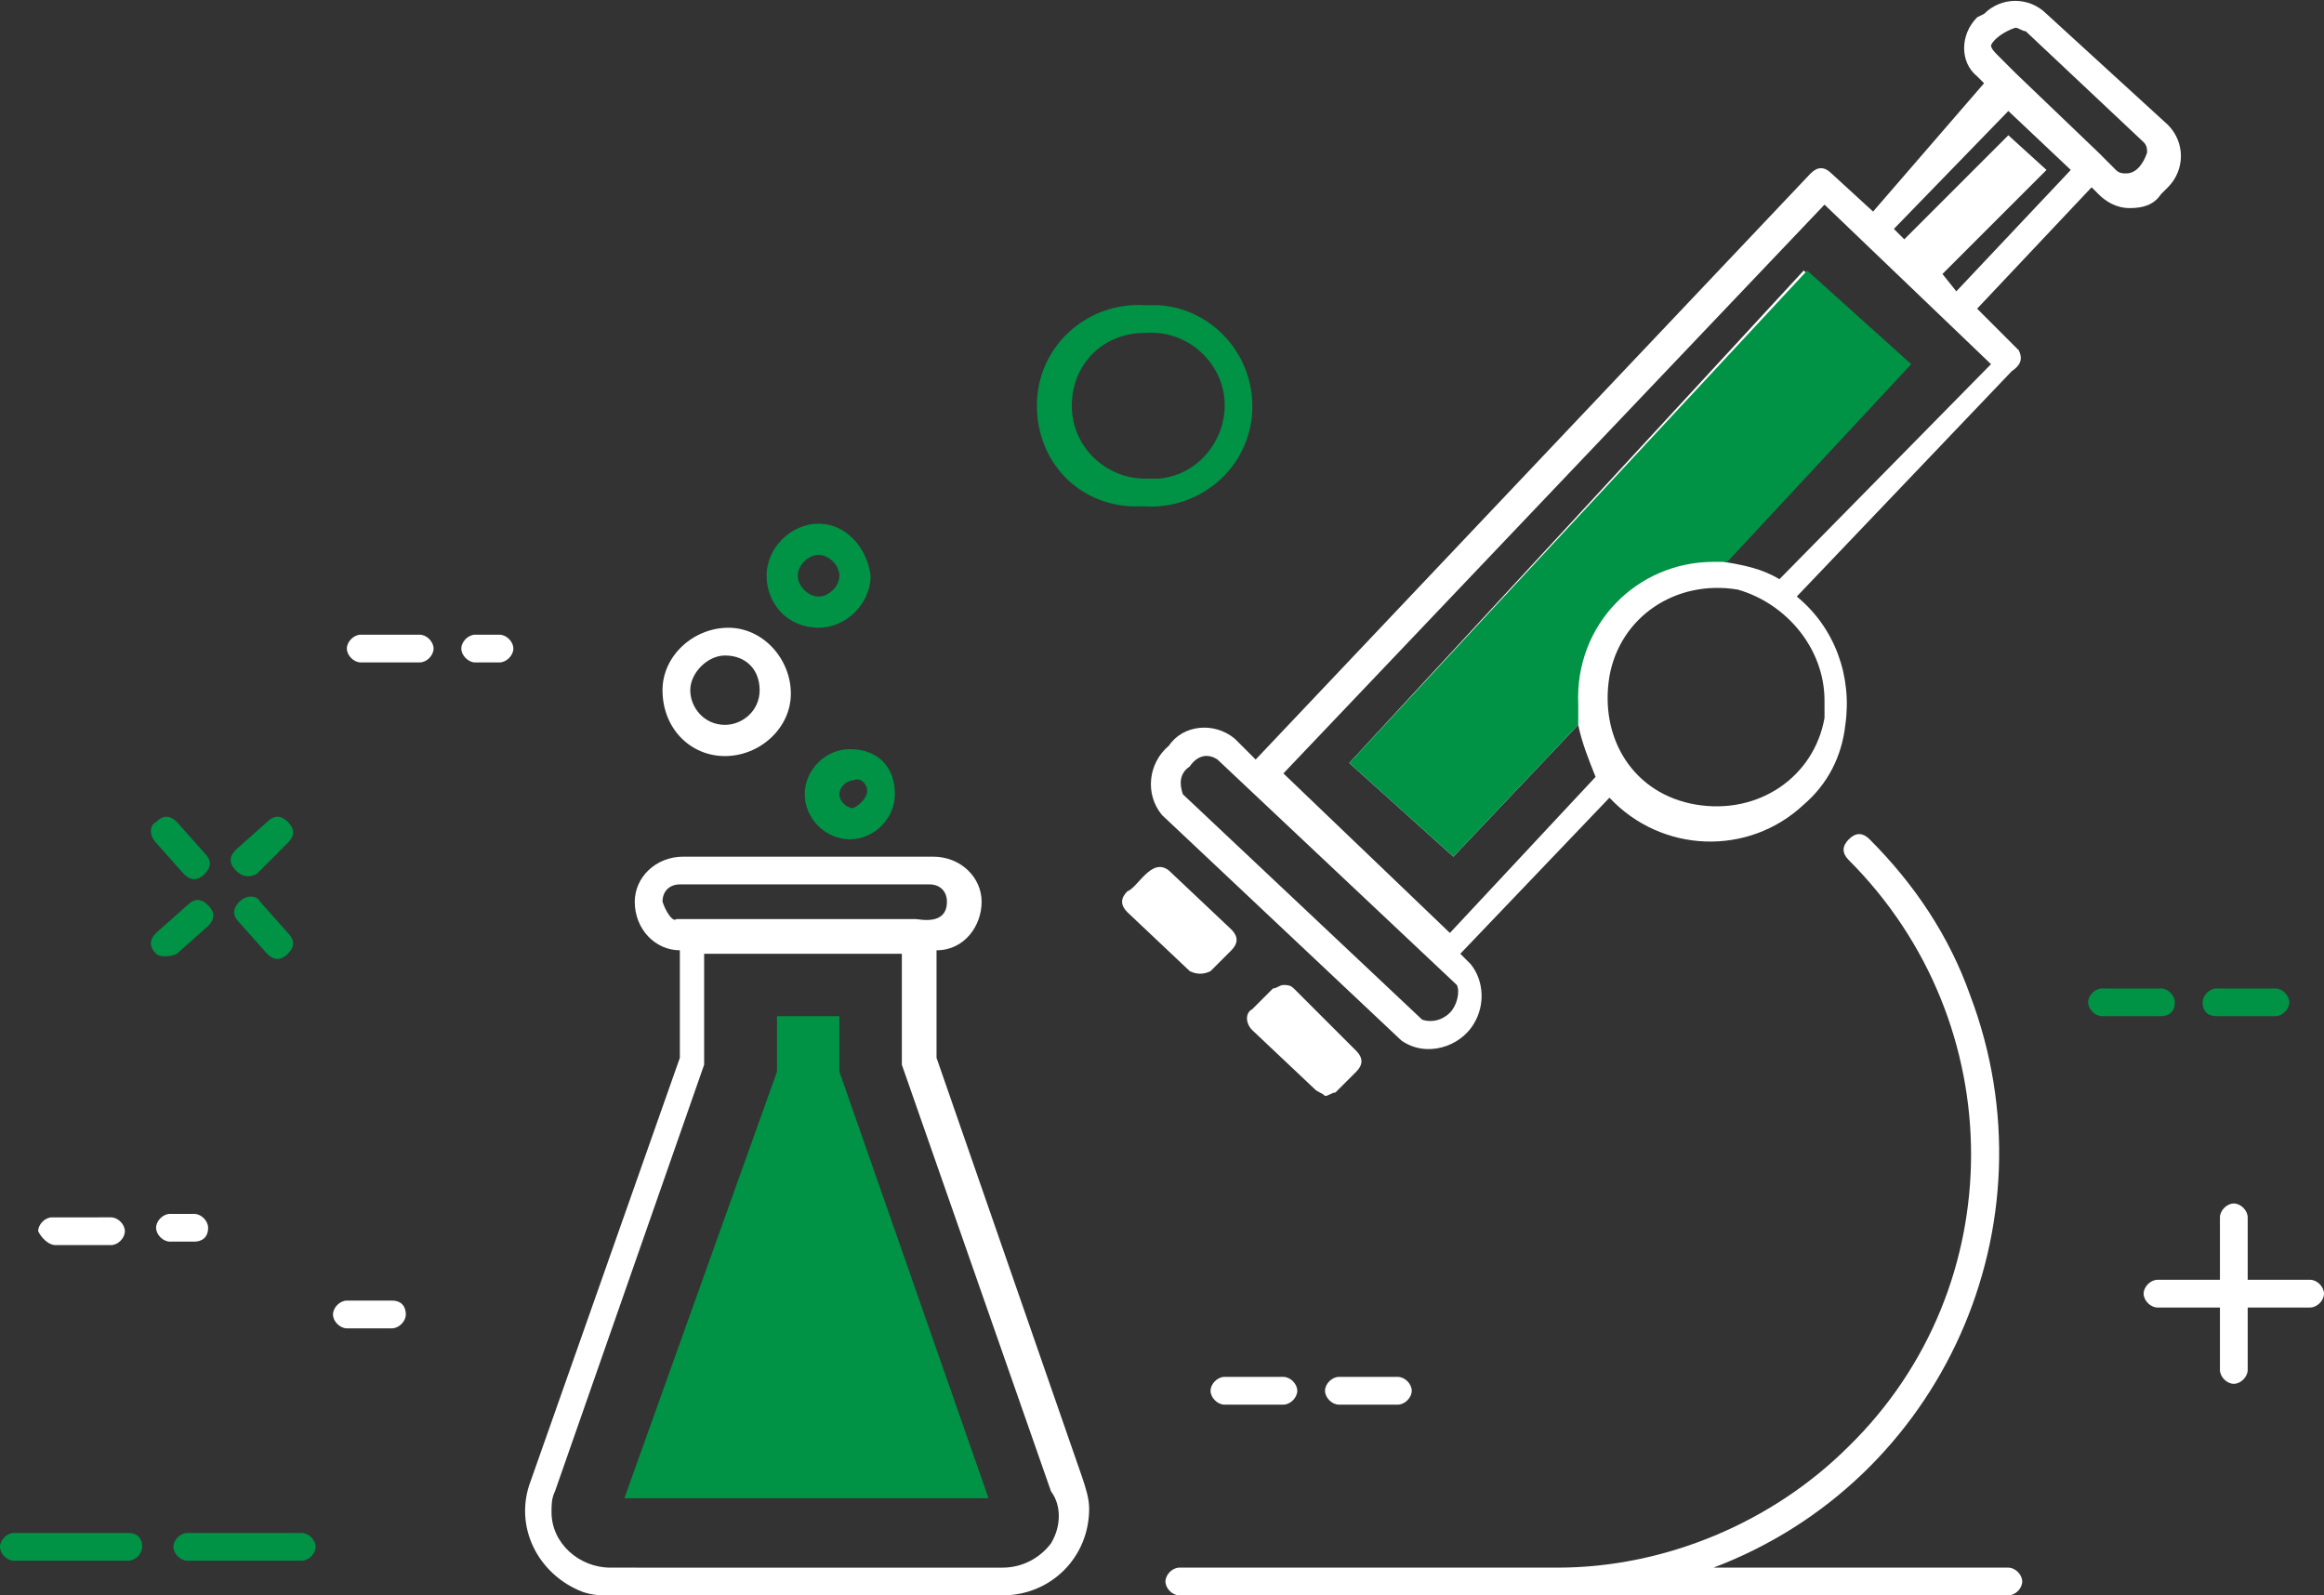 <?xml version="1.0" encoding="utf-8"?>
<!-- Generator: Adobe Illustrator 22.1.0, SVG Export Plug-In . SVG Version: 6.00 Build 0)  -->
<svg version="1.1" id="Calque_1" xmlns="http://www.w3.org/2000/svg" xmlns:xlink="http://www.w3.org/1999/xlink" x="0px" y="0px"
	 viewBox="0 0 67 46" style="enable-background:new 0 0 67 46;" xml:space="preserve">
<rect x="0" y="0" width="67" height="46" fill="#333333" stroke="none"/>
<style type="text/css">
	.st0{fill:none;}
	.st1{fill:#FFFFFF;}
	.st2{fill:#009245;}
</style>
<g>
	<path class="st0" d="M58.2,2.3l2.4,2.3l0.5,0.5c0.1,0.1,0.2,0.1,0.3,0.1c0.3-0.1,0.5-0.3,0.6-0.6c0-0.1-0.1-0.2-0.1-0.3L58.4,1
		c-0.1-0.1-0.2-0.1-0.3-0.1l0,0c-0.3,0-0.6,0.3-0.6,0.6c0,0.1,0.1,0.2,0.2,0.3L58.2,2.3z"/>
	<path class="st0" d="M26.1,30.7v-0.1v-3.1h-5.7v3.1v0.1L16.1,43C16,43.2,16,43.4,16,43.6l0,0c0,0.9,0.8,1.6,1.7,1.6H29
		c0.5,0,1.1-0.3,1.4-0.7l0,0c0.3-0.5,0.4-1,0.2-1.5L26.1,30.7z"/>
	<polygon class="st0" points="57.9,3.9 58.9,4.9 56,7.9 56.4,8.3 59.7,4.8 57.9,3.2 54.6,6.7 54.8,6.9 	"/>
	<path class="st0" d="M21,21c0.6,0,1-0.5,1-1l0,0c0-0.6-0.5-1-1-1l0,0c-0.6,0-1,0.5-1,1C19.9,20.5,20.4,21,21,21z"/>
	<path class="st0" d="M26.5,26.6c0,0,0.9,0.1,0.9-0.5c0-0.3-0.2-0.5-0.5-0.5h-7.2c-0.3,0-0.5,0.2-0.5,0.5l0,0l0,0
		c0,0.3,0.2,0.5,0.5,0.5H26.5z"/>
	<path class="st0" d="M35,21.8L35,21.8c-0.3-0.2-0.6-0.1-0.8,0.2c-0.2,0.2-0.3,0.6-0.2,0.8l6.9,6.5c0.3,0.1,0.6,0,0.8-0.2l0,0
		c0.2-0.2,0.3-0.5,0.2-0.8L35,21.8z"/>
	<path class="st0" d="M36.9,22.2l4.8,4.6l4.2-4.5c-0.3-0.5-0.5-1-0.5-1.5l-3.6,3.8l-3-2.7L52.1,7.8l3,2.7l-5.3,5.7
		c0.5,0,1.1,0.2,1.6,0.5l6-6.3l-4.8-4.6L36.9,22.2z"/>
	<path class="st0" d="M50,17.1c-1.7-0.3-3.3,0.8-3.7,2.5c-0.3,1.7,0.8,3.3,2.5,3.7s3.3-0.8,3.7-2.5l0,0c0-0.2,0-0.4,0-0.5
		C52.6,18.7,51.5,17.4,50,17.1z"/>
	<path class="st1" d="M58.2,10.1L58.2,10.1L57,8.9l3.3-3.5l0.2,0.2C60.7,5.8,61,6,61.4,6c0.4,0,0.7-0.1,0.9-0.4l0.2-0.2
		c0.5-0.5,0.5-1.3,0-1.8l0,0L59,0.4c-0.5-0.5-1.3-0.5-1.8,0L57,0.5c-0.5,0.5-0.5,1.3,0,1.7l0,0l0.2,0.2L54,6.1L52.8,5
		c-0.2-0.2-0.4-0.2-0.6,0l0,0l-16,16.9l-0.6-0.6c-0.6-0.5-1.5-0.4-1.9,0.2l0,0c-0.6,0.5-0.7,1.4-0.2,2l6.9,6.5
		c0.7,0.5,1.7,0.2,2.1-0.5c0.3-0.5,0.3-1.2-0.1-1.7l-0.3-0.3l4.3-4.5c1.5,1.6,4,1.7,5.6,0.2c0.7-0.6,1.1-1.4,1.2-2.3
		c0.2-1.4-0.3-2.8-1.4-3.7l6.2-6.5C58.3,10.5,58.3,10.3,58.2,10.1L58.2,10.1z M58.1,0.8L58.1,0.8c0.1,0,0.2,0.1,0.3,0.1l3.4,3.2
		c0.1,0.1,0.1,0.2,0.1,0.3C61.8,4.7,61.6,5,61.3,5c-0.1,0-0.2,0-0.3-0.1l-0.5-0.5l-2.4-2.3l-0.5-0.5c-0.1-0.1-0.2-0.2-0.2-0.3
		C57.5,1.1,57.8,0.9,58.1,0.8z M57.9,3.2l1.8,1.7l-3.3,3.5L56,7.9l3-3l-1.1-1l-3,3l-0.3-0.3L57.9,3.2z M41.8,29.2L41.8,29.2
		c-0.2,0.2-0.5,0.3-0.8,0.2l-6.9-6.5c-0.1-0.3-0.1-0.6,0.2-0.8c0.2-0.3,0.5-0.4,0.8-0.2l0,0l6.9,6.5C42.1,28.6,42,29,41.8,29.2z
		 M52.6,20.2c0,0.2,0,0.4,0,0.5l0,0c-0.3,1.7-1.9,2.8-3.7,2.5s-2.8-1.9-2.5-3.7c0.3-1.7,1.9-2.8,3.7-2.5
		C51.5,17.4,52.6,18.7,52.6,20.2z M51.3,16.7c-0.5-0.3-1-0.4-1.6-0.5l5.3-5.7l-3-2.7L38.9,22l3,2.7l3.6-3.8c0.1,0.5,0.3,1,0.5,1.5
		l-4.2,4.5L37,22.3L52.6,5.9l4.8,4.6L51.3,16.7z"/>
	<path class="st1" d="M20.9,21.8L20.9,21.8c1,0,1.9-0.8,1.9-1.8S22,18.1,21,18.1s-1.9,0.8-1.9,1.8l0,0l0,0
		C19.1,21,19.9,21.8,20.9,21.8z M20.9,18.9L20.9,18.9c0.6,0,1,0.4,1,1l0,0c0,0.6-0.5,1-1,1c-0.6,0-1-0.5-1-1S20.4,18.9,20.9,18.9z"
		/>
	<path class="st1" d="M1.6,35.9L1.6,35.9h1.6c0.2,0,0.4-0.2,0.4-0.4s-0.2-0.4-0.4-0.4l0,0H1.5c-0.2,0-0.4,0.2-0.4,0.4l0,0
		C1.2,35.7,1.4,35.9,1.6,35.9z"/>
	<path class="st2" d="M4.5,24.3L4.5,24.3l0.8,0.9c0.2,0.2,0.4,0.2,0.6,0s0.2-0.4,0-0.6l0,0l-0.8-0.9c-0.2-0.2-0.4-0.2-0.6,0l0,0l0,0
		C4.3,23.8,4.3,24.1,4.5,24.3C4.5,24.2,4.5,24.2,4.5,24.3z"/>
	<path class="st2" d="M7.7,27.5c0.2,0.2,0.4,0.2,0.6,0s0.2-0.4,0-0.6l0,0l0,0L7.5,26c-0.1-0.2-0.4-0.2-0.6,0l0,0l0,0
		c-0.2,0.2-0.2,0.4,0,0.6l0,0l0,0L7.7,27.5z"/>
	<path class="st2" d="M7.4,25.2C7.4,25.2,7.4,25.1,7.4,25.2l0.9-0.9c0.2-0.2,0.2-0.4,0-0.6l0,0c-0.2-0.2-0.4-0.2-0.6,0l-0.9,0.8
		c-0.2,0.2-0.2,0.4,0,0.6C7,25.3,7.2,25.3,7.4,25.2z"/>
	<path class="st2" d="M63.9,29.3L63.9,29.3L63.9,29.3h1.7c0.2,0,0.4-0.2,0.4-0.4c0-0.2-0.2-0.4-0.4-0.4h-1.7c-0.2,0-0.4,0.2-0.4,0.4
		l0,0C63.5,29.2,63.7,29.3,63.9,29.3z"/>
	<path class="st1" d="M66.6,36.9L66.6,36.9h-1.8v-1.8c0-0.2-0.2-0.4-0.4-0.4c-0.2,0-0.4,0.2-0.4,0.4l0,0v1.8h-1.8
		c-0.2,0-0.4,0.2-0.4,0.4l0,0c0,0.2,0.2,0.4,0.4,0.4l0,0H64v1.8c0,0.2,0.2,0.4,0.4,0.4c0.2,0,0.4-0.2,0.4-0.4l0,0v-1.8h1.8
		c0.2,0,0.4-0.2,0.4-0.4C67,37.1,66.8,36.9,66.6,36.9z"/>
	<path class="st2" d="M62.7,28.9c0-0.2-0.2-0.4-0.4-0.4l0,0h-1.7c-0.2,0-0.4,0.2-0.4,0.4l0,0c0,0.2,0.2,0.4,0.4,0.4l0,0h1.7
		C62.5,29.3,62.7,29.2,62.7,28.9z"/>
	<path class="st1" d="M37.3,28.5c-0.1-0.1-0.2-0.1-0.3-0.1s-0.2,0.1-0.3,0.1l-0.6,0.6c-0.2,0.1-0.2,0.4,0,0.6l0,0l0,0l1.8,1.7
		c0.1,0.1,0.2,0.1,0.3,0.2l0,0c0.1,0,0.2-0.1,0.3-0.1l0.6-0.6c0.2-0.2,0.2-0.4,0-0.6L37.3,28.5z"/>
	<path class="st1" d="M34.9,28L34.9,28L34.9,28L34.9,28l0.6-0.6c0.2-0.2,0.2-0.4,0-0.6l0,0l-1.8-1.7c-0.5-0.4-0.9,0.5-1.2,0.6
		c-0.2,0.2-0.2,0.4,0,0.6l1.8,1.7C34.5,28.1,34.7,28.1,34.9,28z"/>
	<path class="st1" d="M14.4,18.3L14.4,18.3L14.4,18.3h-0.7c-0.2,0-0.4,0.2-0.4,0.4l0,0c0,0.2,0.2,0.4,0.4,0.4l0,0h0.7
		c0.2,0,0.4-0.2,0.4-0.4l0,0C14.8,18.5,14.6,18.3,14.4,18.3z"/>
	<path class="st1" d="M38.2,40.1L38.2,40.1c0,0.2,0.2,0.4,0.4,0.4l0,0h1.7c0.2,0,0.4-0.2,0.4-0.4l0,0c0-0.2-0.2-0.4-0.4-0.4l0,0
		h-1.7C38.4,39.7,38.2,39.9,38.2,40.1z"/>
	<path class="st1" d="M27,30.5v-3.1c0.8,0,1.3-0.7,1.3-1.4c0-0.7-0.6-1.3-1.4-1.3h-7.2c-0.8,0-1.4,0.6-1.4,1.3
		c0,0.8,0.6,1.4,1.3,1.4v3.1l-4.3,12.2c-0.5,1.3,0.2,2.7,1.5,3.2c0.3,0.1,0.5,0.1,0.8,0.1h11.3c1.4,0,2.5-1.1,2.5-2.5
		c0-0.3-0.1-0.6-0.2-0.9L27,30.5z M19.1,26L19.1,26L19.1,26c0-0.3,0.2-0.5,0.5-0.5h7.2c0.3,0,0.5,0.2,0.5,0.5c0,0.7-0.8,0.5-0.9,0.5
		h-6.9C19.4,26.6,19.2,26.3,19.1,26z M30.3,44.5L30.3,44.5c-0.3,0.4-0.8,0.7-1.4,0.7H17.6c-0.9,0-1.7-0.7-1.7-1.6l0,0
		c0-0.2,0-0.4,0.1-0.6l4.3-12.3v-0.1v-3.1H26v3.1v0.1L30.3,43C30.6,43.4,30.6,44,30.3,44.5z"/>
	<path class="st1" d="M34.9,40.1c0,0.2,0.2,0.4,0.4,0.4H37c0.2,0,0.4-0.2,0.4-0.4l0,0c0-0.2-0.2-0.4-0.4-0.4l0,0h-1.7
		C35.1,39.7,34.9,39.9,34.9,40.1z"/>
	<path class="st1" d="M57.9,45.2L57.9,45.2h-8.5c6.6-2.5,9.9-9.9,7.4-16.5c-0.6-1.7-1.6-3.2-2.9-4.5c-0.2-0.2-0.4-0.2-0.6,0
		c-0.2,0.2-0.2,0.4,0,0.6l0,0c4.7,4.7,4.7,12.3,0,16.9c-2.2,2.2-5.3,3.5-8.4,3.5H34c-0.2,0-0.4,0.2-0.4,0.4l0,0
		c0,0.2,0.2,0.4,0.4,0.4l0,0h23.9c0.2,0,0.4-0.2,0.4-0.4S58.1,45.2,57.9,45.2z"/>
	<path class="st2" d="M8.7,44.2L8.7,44.2H5.4c-0.2,0-0.4,0.2-0.4,0.4l0,0C5,44.8,5.2,45,5.4,45h3.3c0.2,0,0.4-0.2,0.4-0.4
		S8.9,44.2,8.7,44.2z"/>
	<path class="st2" d="M5.1,27.5L5.1,27.5L6,26.7c0.2-0.2,0.2-0.4,0-0.6s-0.4-0.2-0.6,0l0,0l-0.9,0.8c-0.2,0.2-0.2,0.4,0,0.6l0,0
		C4.6,27.6,4.9,27.6,5.1,27.5z"/>
	<path class="st1" d="M6,35.4L6,35.4C6,35.2,5.8,35,5.6,35l0,0H4.9c-0.2,0-0.4,0.2-0.4,0.4s0.2,0.4,0.4,0.4h0.7
		C5.8,35.8,6,35.7,6,35.4z"/>
	<path class="st1" d="M11.3,37.5L11.3,37.5H10c-0.2,0-0.4,0.2-0.4,0.4l0,0c0,0.2,0.2,0.4,0.4,0.4h1.3c0.2,0,0.4-0.2,0.4-0.4
		C11.7,37.7,11.6,37.5,11.3,37.5z"/>
	<path class="st2" d="M3.7,44.2L3.7,44.2L3.7,44.2H0.4c-0.2,0-0.4,0.2-0.4,0.4S0.2,45,0.4,45h3.3c0.2,0,0.4-0.2,0.4-0.4
		S4,44.2,3.7,44.2z"/>
	<path class="st1" d="M12.1,18.3h-1.7c-0.2,0-0.4,0.2-0.4,0.4l0,0c0,0.2,0.2,0.4,0.4,0.4l0,0h1.7c0.2,0,0.4-0.2,0.4-0.4
		S12.3,18.3,12.1,18.3z"/>
</g>
<polygon class="st2" points="24.2,29.3 22.4,29.3 22.4,30.9 18,43.2 28.5,43.2 24.2,30.9 "/>
<path class="st2" d="M23.6,15.1c-0.8,0-1.5,0.7-1.5,1.5l0,0c0,0.8,0.6,1.5,1.5,1.5l0,0c0.8,0,1.5-0.7,1.5-1.5
	C25,15.8,24.4,15.1,23.6,15.1z M23.6,17.2c-0.3,0-0.6-0.3-0.6-0.6c0-0.3,0.3-0.6,0.6-0.6l0,0c0.3,0,0.6,0.3,0.6,0.6
	C24.2,16.9,23.9,17.2,23.6,17.2z"/>
<path class="st2" d="M32.6,14.6c0.1,0,0.3,0,0.4,0c1.6,0.1,3-1.1,3.1-2.7s-1.1-3-2.7-3.1c-0.1,0-0.3,0-0.4,0c-1.6-0.1-3,1.1-3.1,2.7
	S30.9,14.5,32.6,14.6z M33,9.6L33,9.6L33,9.6c1.2-0.1,2.2,0.8,2.3,1.9s-0.7,2.2-1.9,2.3c-0.1,0-0.2,0-0.4,0c-1.1,0-2.1-0.9-2.1-2.1
	S31.8,9.6,33,9.6z"/>
<path class="st2" d="M24.5,21.6L24.5,21.6c-0.7,0-1.3,0.6-1.3,1.3c0,0.7,0.6,1.3,1.3,1.3c0.7,0,1.3-0.6,1.3-1.3
	C25.8,22.1,25.3,21.6,24.5,21.6z M25,22.8L25,22.8c0,0.2-0.2,0.4-0.4,0.5c-0.2,0-0.4-0.2-0.4-0.4c0-0.2,0.2-0.4,0.4-0.4l0,0
	C24.8,22.4,25,22.6,25,22.8L25,22.8z"/>
<g>
	<path class="st2" d="M49.4,16.2c0.1,0,0.3,0,0.4,0l5.3-5.7l-3-2.7L38.9,22l3,2.7l3.6-3.8c0-0.2,0-0.4,0-0.6
		C45.4,18,47.2,16.2,49.4,16.2z"/>
</g>
</svg>
